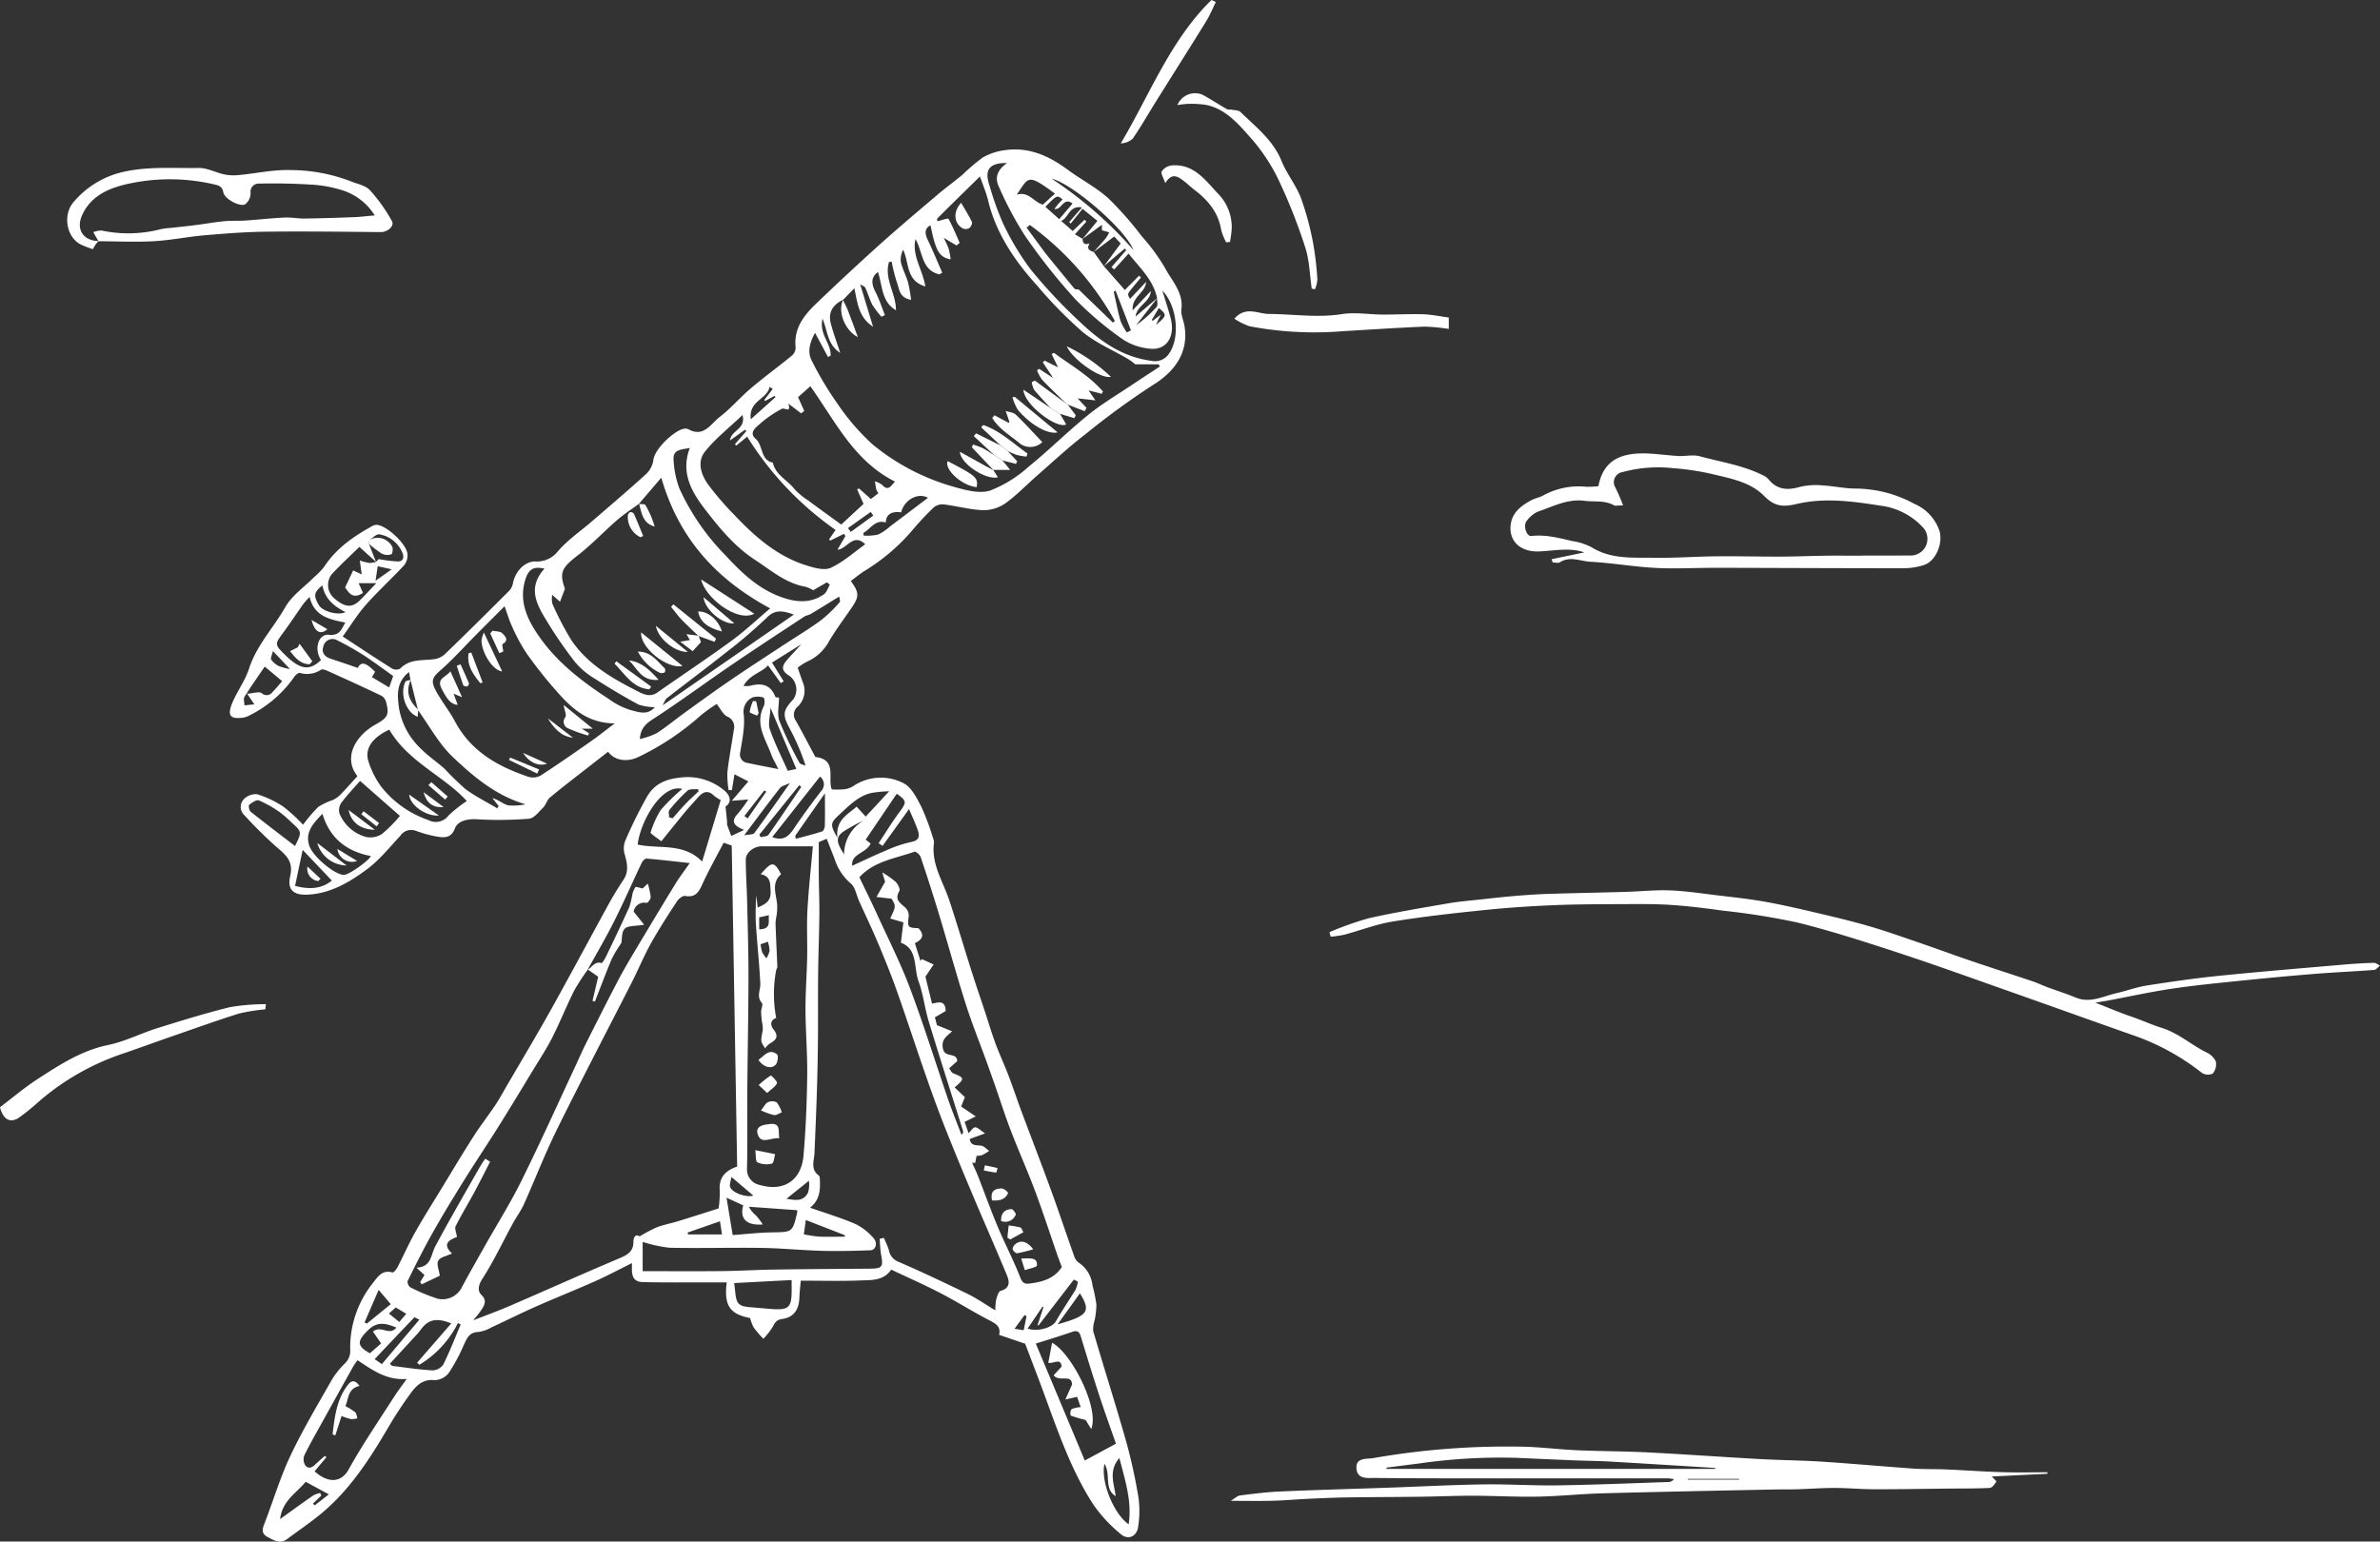 <?xml version="1.0" encoding="UTF-8"?> <svg xmlns="http://www.w3.org/2000/svg" width="447.666" height="290.008" viewBox="0 0 447.666 290.008"><rect x="0" y="0" width="447.666" height="290.008" fill="#333333" stroke="none"/><defs><style>.a{fill:#fff;}</style></defs><g transform="translate(-129.948 -28.009)"><g transform="translate(129.948 28.009)"><path class="a" d="M323.373,216.742c.123,1.207.214,2.07.3,2.933a2.472,2.472,0,0,0,0,.522c.245.707.519,1.4.782,2.105l2.42-1.136c-2.139-.82-2.452-1.735-1.173-3.064a26.222,26.222,0,0,0,1.955-2.66l-3.108.252,3.124-3.652-2.615-1.346c-.168,1.035-.327,2.01-.485,2.986l-.615,0a17.678,17.678,0,0,1-.235-3.367c.306-2.656.819-5.288,1.205-7.936a2.087,2.087,0,0,0-1.233-2.54c-.793-.388-1.255-1.453-1.981-2.36a28.318,28.318,0,0,0-2.962,2.114,49.864,49.864,0,0,1-11.647,7.8c-2.237,1.118-4.606.732-5.815-.927-1.332,1.034-2.665,2.062-3.99,3.1-2.327,1.824-4.681,3.615-6.951,5.507-.563.469-.751,1.37-1.283,1.9-.807.808-1.717,2.01-2.664,2.09a70.771,70.771,0,0,1-9.845.1c-1.613-.089-3.526.249-4.085,1.73-.718,1.9-2.114,1.755-3.546,1.5a23.735,23.735,0,0,1-3.823-1.065,2.46,2.46,0,0,0-2.9.945c-2.013,2.153-3.888,4.525-6.224,6.263-3.322,2.471-6.948,4.637-11.3,4.812-2.55.1-3.771-.916-3.189-3.471.636-2.79-.749-3.953-2.512-5.443a82.119,82.119,0,0,1-6.073-6,2.1,2.1,0,0,1-.159-3.014,3.143,3.143,0,0,1,2.5-.969,18.861,18.861,0,0,1,4.963,2.349,30.817,30.817,0,0,1,3.7,3.394,29.709,29.709,0,0,1,2.856-3.347,12.286,12.286,0,0,1,2.712-1.293,5.1,5.1,0,0,0,1.371-.929c1.125-1.156,2.192-2.369,3.29-3.569-2.867-3.675-.1-7.758,3.359-9.69,2.368-1.323,2.649-1.851,2.039-4.235a1.964,1.964,0,0,0-.853-1.192c-3.393-1.62-6.817-3.174-10.244-4.722-.352-.159-.89-.337-1.154-.183a4.717,4.717,0,0,1-3.977.6c-.25-.078-.778.374-1.021.7a22.459,22.459,0,0,1-8.645,7.388,3.554,3.554,0,0,1-.976.322c-2.39.315-3.032-.319-2.145-2.571.9-2.276,2.474-4.306,3.219-6.616,1.422-4.411,4.618-7.716,6.84-11.615,1.238-2.173,3.538-3.74,5.36-5.58a14.037,14.037,0,0,0,1.935-1.986c2.267-3.476,5.535-5.735,9.076-7.682a1.665,1.665,0,0,1,.965-.207c1.873.271,5.393,3.553,5.628,5.414a3,3,0,0,1-.613,2.167c-2.335,2.526-4.893,4.849-7.172,7.421-1.6,1.8-2.874,3.894-4.392,5.993,3.13,2.048,6.195,4.089,9.311,6.048a1.614,1.614,0,0,0,1.508-.01c1.744-1.818,4.014-1.495,6.168-1.746a3.806,3.806,0,0,0,2.1-.841c4.146-3.994,8.232-8.051,12.3-12.124a2.99,2.99,0,0,0,.659-1.463c.429-2.067,2.109-3.921,4.072-3.988a5,5,0,0,0,4.282-1.811c1.826-2.173,4.274-3.822,6.449-5.7,3.425-2.963,6.885-5.89,10.233-8.939A4.472,4.472,0,0,0,309.8,151.6c.214-2.072,3.748-5.367,5.491-5.832a1.551,1.551,0,0,1,1.035-.009c2.924,1.682,4.276-.99,5.968-2.288,2.1-1.61,3.835-3.679,5.86-5.393,2.519-2.133,5.2-4.081,7.747-6.176a2.029,2.029,0,0,0,.662-1.518c-.394-3.577,1.577-6.034,3.9-8.262q5.7-5.467,11.559-10.761c3.661-3.288,7.425-6.462,11.174-9.649,1.543-1.311,3.187-2.5,4.748-3.794a35.2,35.2,0,0,1,3.826-3.249,11.216,11.216,0,0,1,4.093-1.371c4.509-.672,8.322,1.049,11.872,3.671,2.5,1.846,5.325,3.3,7.621,5.357a62.389,62.389,0,0,1,6.293,7.14,36.915,36.915,0,0,1,4.392,5.985c1.283,2.448,3.484,4.584,3.082,7.788-.128,1.02.424,2.114.593,3.185.821,5.206-2.173,8.747-6,11.08a147.322,147.322,0,0,0-12.718,9.282c-3.115,2.385-5.992,5.083-8.953,7.667-2,1.747-3.848,3.7-5.993,5.245a7.257,7.257,0,0,1-4.18,1.323c-2.469-.085-4.913-.773-7.383-1.083a2.636,2.636,0,0,0-1.924.536,54.576,54.576,0,0,0-4.27,4.581,37.6,37.6,0,0,1-8.855,7.447c-.867.559-1.668,1.222-2.5,1.835,1.6,2.2,1.6,2.929.148,5.048-1.406,2.052-2.9,4.049-4.182,6.178a8.7,8.7,0,0,1-4.22,3.962,10.245,10.245,0,0,0-1.734,1.131c.33.952.623,1.8.92,2.652a4.078,4.078,0,0,1-.908,4.647,1.955,1.955,0,0,0-.369,2.658c1.273,2.265,2.467,4.574,3.679,6.84,4.189.456,2.26,4.131,3.089,6.1a17.747,17.747,0,0,0,2.284-.023,4.243,4.243,0,0,0,1.706-.571,9.272,9.272,0,0,1,9.462-.6c1.532.752,2.561,2.851,3.431,4.54a48.1,48.1,0,0,1,2.226,6.013,1.546,1.546,0,0,1,.109.685c-.536,4.025,1.72,7.293,2.9,10.861,1.451,4.407,2.764,8.859,4.169,13.282.839,2.641,1.742,5.262,2.612,7.893.636,1.925,1.207,3.874,1.913,5.773.744,2,1.655,3.946,2.419,5.943.866,2.268,1.625,4.576,2.473,6.851,1.833,4.915,3.732,9.8,5.529,14.733,1.5,4.121,2.887,8.287,4.357,12.42a2.386,2.386,0,0,0,.839,1.21,5.931,5.931,0,0,1,2.61,4.312,29.235,29.235,0,0,1,.73,3.559,15.063,15.063,0,0,1-.336,3,5.539,5.539,0,0,0-.265,2.027c2.033,6.927,4.231,13.806,6.2,20.751a99.162,99.162,0,0,1,2.332,10.655,19,19,0,0,1-.07,5.356c-.227,1.866-1.881,2.634-3.284,1.412a27.532,27.532,0,0,1-5.161-5.565c-4.547-7.038-7.065-15.01-9.982-22.789-.95-2.534-1.922-5.06-2.833-7.452l-4.894-1.668c.369-1.591-.654-2.128-1.894-2.769-3.088-1.6-6.034-3.471-9.12-5.074-3.025-1.571-6.152-2.945-9.289-4.431-1.451,2.121-3.679,1.957-5.7,2.037-3.705.146-7.42.042-11.31.042-.086,1.03-.218,2.112-.258,3.2-.085,2.311-1.094,3.725-3.278,4.018-1.1.147-1.362.767-1.788,1.555a15.227,15.227,0,0,1-1.707,2.168,23.172,23.172,0,0,1-1.811-2.113,8.263,8.263,0,0,1-.691-1.8c-3.816-.744-4.941-2.356-4.393-6.7-1.157,0-2.291,0-3.424,0-4.115-.01-8.231.041-12.343-.059-2.323-.057-2.07-1.911-2.057-3.575-2.346,1.162-4.577,2.361-6.884,3.389-3.766,1.678-7.6,3.2-11.369,4.871-2.751,1.216-5.441,2.573-8.173,3.833a6.745,6.745,0,0,1-2.455.864c-1.858.042-2.234,1.383-2.848,2.671a32.5,32.5,0,0,1-2.767,5.083,3.48,3.48,0,0,1-2.651,1.31c-2.1-.23-3.327.936-4.341,2.288a73.449,73.449,0,0,0-4.487,6.837c-3.515,5.973-7.276,11.746-12.721,16.181-1.982,1.614-4.107,3.052-6.158,4.582-1.361,1.016-2.519.232-3.695-.391-1.024-.542-1.069-1.263-.655-2.322,1.674-4.281,2.972-8.731,4.925-12.875,2.319-4.921,5.131-9.614,7.817-14.356a15.633,15.633,0,0,1,2.5-3.12,3.316,3.316,0,0,0,.962-2.71,19.433,19.433,0,0,1,4.311-12.435c.969-1.267,1.761-2.458,3.651-1.94.216.059.744-.613.961-1.032,1.139-2.2,2.136-4.471,3.352-6.624,1.624-2.875,3.4-5.666,5.117-8.487,1.943-3.188,3.853-6.4,5.864-9.541,1.267-1.982,2.733-3.835,4.037-5.794.859-1.292,1.592-2.667,2.376-4.008,2.248-3.842,4.523-7.668,6.73-11.533,1.852-3.243,3.633-6.525,5.426-9.8,2.142-3.912,4.244-7.845,6.4-11.747a60.426,60.426,0,0,1,3.11-5.2c1.1-1.586.8-3.1.334-4.762a4.088,4.088,0,0,1,.015-2.556,83.9,83.9,0,0,1,4.2-8.505c1.346-2.288,3.437-3.247,6.3-3.52a10.679,10.679,0,0,1,8.15,2.416C324.526,214.848,324.409,216.187,323.373,216.742Zm70.8-108.382v-1.031l-3.661,2.685,2.815-3.418-2.8-2.271L388.3,107.1l-.285-.274,2.406-2.758c-2.46-.428-2.452,1.953-3.923,2.528l2.186,1.907,2.221-2.118.339.339-2.152,2.394,1.461.861c-.02.983.508,1.128,1.309.857-.624.955-.1,1.356.768,1.6l1.916,2.686,3.935,4.475,2.686-2.7.349.343c-.536.646-1.076,1.29-1.608,1.939-.977,1.191-.975,1.193-.445,2.092l3.016-3.2c-.1,2.07-2.718,2.735-2.53,5.354l3.428-3.637c-.118,2.094-2.6,2.656-2.876,4.811,1.513-1.3,2.8-2.4,4.092-3.5l-3.976,5.108a23.549,23.549,0,0,0,3.833-3.4c.291-.325.082-1.1.1-1.665-.715-3.489-3.3-5.756-5.362-8.393l-2.714,2.987-.5-.434,2.783-3.225-.3-.257c-1.307,1.1-2.615,2.208-3.909,3.3l3.158-4.275-1.216-1.312-3.9,2.938c.769-.863,1.557-1.711,2.3-2.6a7.41,7.41,0,0,0,.653-1.121ZM256.4,166.611l-.1.728,1.329,3.407-3.126-2.817c-1.58,1.549-3.463,3.271-5.192,5.134a3.293,3.293,0,0,0,.465,4.535c1.963,1.7,3.29,1.847,4.76.437.949-.911,1.827-1.9,3.161-3.29h-3.335l.819,1.837c-1.976,1.3-2.683-.1-3.362-1.025l1.515-3.2,1.612.735-.365-2.6a12.337,12.337,0,0,0,1.819.455,4.825,4.825,0,0,0,1.234-.211c.2-.178.423-.526.606-.507a25.243,25.243,0,0,0,3.6.441c.851-.039,1.17-.777.731-1.694a5.714,5.714,0,0,0-4.306-3.412C257.714,165.474,257.022,166.239,256.4,166.611Zm127.168-53.9c1.807,2.215,3.606,4.437,5.439,6.63.137.164.527.115.8.166l6.449,6.229.341-.331a55.951,55.951,0,0,0-15.982-18.041l-.612.5ZM264.12,192.96c-.084-.443-.168-.887-.282-1.489-2.493,1.966-2.179,4.454-1.888,6.755a13.608,13.608,0,0,0,4.146,7.686c1.352,1.388,3.013,2.469,4.456,3.776a53.972,53.972,0,0,0,3.929,3.817c1.864,1.368,3.965,2.412,5.965,3.6l.251-.439-1.171-1.47c1.166.279,2,1.116,2.984,1.35a10.86,10.86,0,0,0,3.243-.2c-5.576-1.623-9.774-5.193-13.683-8.9-2.617-2.479-4.393-5.845-6.546-8.814Zm33.349,54.485a40.426,40.426,0,0,0-2.578,3.981c-1.446,2.894-2.645,5.912-4.106,8.8-1.063,2.1-2.369,4.077-3.592,6.093-2.152,3.544-4.293,7.094-6.495,10.607-2.163,3.451-4.437,6.832-6.588,10.291-2.022,3.252-4.013,6.527-5.893,9.863-1.653,2.933-3.156,5.951-4.647,8.971a1.342,1.342,0,0,0,.54,1.183,34.879,34.879,0,0,0,5.12,2.125,4.079,4.079,0,0,0,4.614-2.277c1.338-2.492,2.74-4.949,4.129-7.412,2.353-4.172,4.909-8.243,7.032-12.529,3.546-7.155,6.819-14.445,10.2-21.679.607-1.3,1.169-2.617,1.811-3.9,1.985-3.95,3.968-7.9,6.015-11.819,1.042-2,2.185-3.942,3.339-5.877q3.756-6.3,7.578-12.559c.718-1.174,1.566-2.269,2.7-3.9-3-.327-5.56-.636-8.13-.847-.286-.023-.743.453-.907.8-1.74,3.65-3.358,7.361-5.172,10.973-1.555,3.1-3.321,6.089-4.994,9.127Zm9.646-87.638c-1.371,1.008-2.817,1.929-4.1,3.041-2.528,2.193-4.833,4.662-7.473,6.7-2.991,2.311-3.46,3.234-2.372,6.252l-.926,2.441-1.472-1.3a4.576,4.576,0,0,0,.028,1.666,57.418,57.418,0,0,0,3.523,6.781c3.016,4.544,7.63,7.2,12.34,9.608,1.1.563,2.459,1.326,3.886.324,4.647-3.263,9.386-6.4,13.968-9.747,2.573-1.882,4.906-4.092,7.256-6.079-9.915-5.346-17.1-12.9-20.482-24.59l-4.221,4.942Zm38.39-38.386c-2.045.994-2.859,2.456-2.319,4.516.454,1.729,1.087,3.41,1.765,5.493-2.455-1.591-2.315-4.018-3.33-6.433-.694,2.917,1.668,4.691,1.515,6.964l-.488.245-2.433-4.547c-.9,1.645-1.541,3.467-.62,5.24a62.456,62.456,0,0,0,4.776,8,42.629,42.629,0,0,0,6.685,7.764,41.811,41.811,0,0,0,15.506,8.027c2.115.6,4.639,1.257,6.578.639a23.459,23.459,0,0,0,7.192-4.443c3.869-3.139,7.411-6.68,11.284-9.813,2.642-2.137,5.608-3.875,8.439-5.777,1.67-1.122,3.359-2.215,5.04-3.322l-.282-.4h-4.367a13.546,13.546,0,0,0-1.29-.96c-2.882-1.689-6.046-3.025-8.6-5.11a80.525,80.525,0,0,1-8.41-8.549c-4.268-4.713-7.846-9.852-9.378-16.182-.385-1.592-1.049-3.116-1.538-4.532-2.673,2.619-5.353,5.228-7.992,7.876-.152.152.022.629.016.539.86-.2,1.973-.609,2.059-.453.8,1.456,1.43,3.008,2.107,4.533l-.605.484-2.4-1.445a20.124,20.124,0,0,1,.933,2.048,15.936,15.936,0,0,1,.377,2.008c-1.918-.3-2.46-1.564-2.9-2.807-.415-1.172-.619-2.419-.909-3.6-1.018.554-1.125,1.429-.552,2.628.986,2.061,1.853,4.179,2.77,6.274l-.515.327c-3.429-.749-3.115-4.278-4.517-6.621-.695,3.157,1.383,5.793,1.854,8.9-3.668-1.081-3-4.44-4.17-6.9a3.852,3.852,0,0,0-.417,2.379c.316,1.283.97,2.48,1.337,3.754a30.03,30.03,0,0,1,.576,3.279c-2.279-.377-2.2-2.067-2.675-3.288a31.063,31.063,0,0,1-.98-3.907l-.508.089c-.942,3.17,1.331,5.933,1.317,9.069-2.75-1.589-2.529-4.661-3.392-7.191-1.28.947-1.321,2.1-.465,3.75.717,1.383,1.19,2.893,1.771,4.346l-.634.331a16.777,16.777,0,0,1-1.708-2.238c-.542-1.012-.833-2.156-1.325-3.2-.138-.291-.6-.429-.98-.679l2.423,7.981c-2.7-1.781-2.912-4.337-3.517-7.238l-2.151,2.209ZM275.892,313.435c2.49-.977,4.716-1.777,6.883-2.713,6.917-2.988,13.792-6.076,20.734-9.005,1.466-.619,2.521-1.265,2.538-2.979.013-1.289.609-1.5,1.168-1.1a29.592,29.592,0,0,1,3.229-1.712c1.279-.484,2.646-.732,3.959-1.134,2.535-.777,5.058-1.59,7.667-2.414a20.023,20.023,0,0,0,.22-3.383c-.216-2.452,1.068-3.727,3.271-4.5-.339-20.116-.678-40.205-1.019-60.38l-1.518-.54c-1.319,2.53-2.637,4.886-3.784,7.322-.726,1.542-1.206,3.105-3.473,2.692-.441-.08-1.2.523-1.519,1.006-1.7,2.6-3.389,5.2-4.9,7.906-1.28,2.286-2.282,4.725-3.465,7.067-2.016,3.991-4.083,7.957-6.119,11.938-1.956,3.823-3.917,7.644-5.842,11.482-1.324,2.639-2.656,5.277-3.869,7.968-1.579,3.5-3,7.077-4.579,10.581-.586,1.3-1.456,2.467-2.141,3.726-1.883,3.461-3.565,7.048-5.691,10.351-.788,1.224-.939,2.293-.193,3.017,1.022.993.648,1.754.17,2.589A19.929,19.929,0,0,1,275.892,313.435Zm65.027-89.968c0,2.343-.016,4.4,0,6.466.023,2.378.131,4.756.107,7.133-.038,3.735-.189,7.47-.232,11.205-.044,3.968,0,7.938-.03,11.906q-.043,4.922-.192,9.843c-.123,3.97-.295,7.939-.463,11.908-.063,1.488-.81,3.083.821,4.27.2.145.186.639.2.973.065,1.854-.063,3.655-1.86,5.067,3.021,1.062,5.85,1.905,8.541,3.069a10.768,10.768,0,0,1,3.39,2.64c.85.917.441,2.263-.553,2.3-3,.108-6,.192-9,.11-3.824-.1-7.641-.494-11.465-.552-5.781-.088-11.567.093-17.347-.033a25.9,25.9,0,0,1-5.048-1.1v5.505c5.077,0,9.989.037,14.9-.013,3.221-.033,6.441-.236,9.662-.283,5.977-.088,11.954-.127,17.93-.169,2.631-.019,2.816-.258,2.327-2.808a24.354,24.354,0,0,1-.222-2.83l.785-.158c.312.753.674,1.491.925,2.264a2.833,2.833,0,0,0,1.642,2.161c4.444,1.921,8.828,3.991,13.181,6.114,1.733.845,3.33,1.972,5.214,3.107a10.14,10.14,0,0,1,.136-1.963c.18-.624.434-1.605.85-1.719,1.847-.5,1.672-1.758,1.176-2.957-2.006-4.847-4.137-9.642-6.175-14.476-1.827-4.333-3.639-8.673-5.37-13.045-1.292-3.264-2.494-6.567-3.65-9.882-1.862-5.341-3.605-10.723-5.495-16.055-1.078-3.04-2.293-6.034-3.543-9.008-1.117-2.659-2.367-5.261-3.557-7.889-.519-1.147-.736-2.68-1.615-3.362a10.065,10.065,0,0,1-3.044-4.718c-.476-1.21-.953-2.418-1.443-3.659ZM386.632,303.4c-.287-.765-.566-1.464-.812-2.175-1.4-4.028-2.709-8.089-4.2-12.081-1.438-3.839-3.118-7.587-4.588-11.414-1.073-2.791-1.975-5.647-2.961-8.472q-.83-2.377-1.688-4.745c-1.3-3.574-2.724-7.106-3.871-10.726-1.746-5.51-3.273-11.089-4.945-16.623q-1.657-5.482-3.494-10.909c-.145-.43-.9-1.073-1.153-.985-3.606,1.274-7.6,1.766-10.372,4.806,1.144,2.389,2.3,4.7,3.368,7.05,2.1,4.6,4.4,9.131,6.173,13.856,2.584,6.881,4.76,13.915,7.151,20.87.772,2.246,1.675,4.448,2.518,6.67.352-.339.342-.558.278-.76-2.151-6.855-4.351-13.695-6.44-20.569-.753-2.478-1.021-5.118-1.912-7.536-.948-2.578-.093-6.088-3.323-7.266.179-1.468.337-2.766.466-3.829l-2.472-.728c1.086-2.341,1.086-2.341.246-3.724l-2.836-.329,1.624-2.858-.536-1.76a17.838,17.838,0,0,1,2.514,1.765c.427.419.906,1.4.7,1.739-.929,1.557.062,2.2,1.044,3.043a2.145,2.145,0,0,1,.73,1.579c-.267,2.173-.224,2.3,1.8,2.357,1.258,1.287.753,2.19-.652,2.813l1.052,3.362.254-.353,2.224,1.015-1.547,2.29c.346,1.407.784,3.189,1.246,5.073,1.127-.2,2.515-.781,2.564,1.4l-2.027,1.177.387,1.478,2.853,1.153c-1.076,1.017-2.076,1.529-1.729,3.25.378,1.874,2.579.574,2.7,2.356l-1.529,1.352c.234.308.416.8.743.934,2.178.867,2.226,1.017.29,2.661l1.928,1.841-.707,1.758,2.757,1.863-2.1,1.022.741,2.134c.478-.456.868-1.121,1.238-1.11.491.014.967.557,1.864,1.143l-2.885,1.06c.2,1.3,1.16,1.139,2.115,1.243.545.059,1.032.644,1.545.992a10.06,10.06,0,0,1-1.358.8,3.327,3.327,0,0,1-1.005.121c-.11.551-.19.945-.269,1.34l-.581-.035c.371.834.776,1.654,1.108,2.5,1.24,3.168,2.383,6.376,3.7,9.511,1.364,3.24,3.009,6.364,4.276,9.638.417,1.078.908,1.185,1.753,1.075C382.945,306.2,385.172,305.627,386.632,303.4ZM339.8,224.253c-3.293,0-6.472.01-9.652,0-1.4-.006-2.962,1.151-2.962,2.481,0,2.654.194,5.308.256,7.963.11,4.749.257,9.5.249,14.249-.013,7.151-.165,14.3-.221,21.453-.038,4.826.072,9.654-.056,14.477a2.97,2.97,0,0,0,2.468,3.1c4.469,1.3,7.762-.894,8.164-5.557.427-4.955.625-9.939.693-14.914.057-4.15-.3-8.306-.323-12.459-.014-3.315.248-6.629.315-9.945.06-2.956-.113-5.922.053-8.87C339.014,232.152,339.465,228.092,339.8,224.253ZM302.538,201.13c-5.276-.039-8.278-3.021-11.083-6.213a83.972,83.972,0,0,1-5.517-6.99,33.435,33.435,0,0,1-2.7-5c-.563-1.184-.923-2.464-1.424-3.838-1.957,1.962-3.839,3.841-5.713,5.729-2.041,2.056-3.975,4.232-6.143,6.142-1.724,1.52-2.124,2.08-1.023,4.1,1.076,1.978,2.522,3.757,3.58,5.744,2.995,5.625,8.07,8.435,13.788,10.375a2.979,2.979,0,0,0,2.274-.226c3.208-2.073,6.342-4.263,9.473-6.453C299.45,203.523,300.791,202.448,302.538,201.13ZM327.3,146.12l-.256-.236-2.83,2.019c.2-1.961,3.059-2.093,2.354-4.792-2.551,2.438-5.09,4.424-7.048,6.875-1.576,1.973-.727,4.4.653,6.3a55.167,55.167,0,0,0,4.611,5.369c3.918,4.157,8.132,7.963,13.722,9.727,1.488.469,3.422,1.041,4.655.479,2.379-1.085,4.4-2.946,6.494-4.427-2.263-2.219-3.416.892-5.225,1.024l1.491-2.572-.26-.419-2.633,1.293-.149-.288,1.2-1.736a60.043,60.043,0,0,1-16.627-17.549l-2.076,1.7-.23-.292Zm7.884-5.157c.618,1.928-.741.69-1.226.992a21.728,21.728,0,0,0-3.956,2.679c-.693.684-2.393,1.708-.958,2.962,1.468,1.282.833,3.969,3.23,4.479.5,2.318,2.722,3.251,4.028,4.925a12.854,12.854,0,0,0,2.575,2.157c2.076,1.545,4.18,3.052,6.265,4.568l4.191-3.892L348.13,157.1l.354-.169,2.231,1.988,1.419-1.091a2.938,2.938,0,0,1-.387-.669c-.121-.513-.185-1.039-.271-1.56a4,4,0,0,1,1.321.63c1.218,1.338,1.7.183,2.45-.59-7.728-3.876-11.237-11.376-15.916-17.935l-2.313,2.049,1.162,2.59-.587.458ZM246.08,341.827c2.287,2.085,4.894,2.4,6.425-.375,2.568-4.652,5.6-9.049,8.463-13.537.7-1.1,1.5-2.131,2.439-3.458-3.877.283-6.5-1.73-9.251-3.526-.306.443-.6.8-.824,1.2q-2.957,5.288-5.891,10.59c-1.121,2.025-2.278,4.033-3.292,6.11a2.144,2.144,0,0,0,.14,1.809c.52.776,1.264.56,1.9-.071.586-.578,1.223-1.1,1.837-1.653l.274.263Zm28.63-126.091c-4.262-4.7-11-7.317-14.58-13.431-3.28,1.525-4.739,3.663-3.863,6.142a16.358,16.358,0,0,0,2.37,4.621,19.276,19.276,0,0,0,8.862,6.253,2.945,2.945,0,0,0,3.757-.846A24.937,24.937,0,0,1,274.709,215.736ZM376.33,95.71c-3.707-.055-4.206,1.6-3.281,4.311a54.718,54.718,0,0,0,2.5,6.987,49.711,49.711,0,0,0,5.262,8.773,98.06,98.06,0,0,0,9.154,9.754c3.8,3.616,7.979,6.66,13.465,7.378a3.187,3.187,0,0,0,3.492-1.547c1.976-3.05,1.349-8.834-1.377-11.66.551,1.823,1.083,3.444,1.529,5.089.983,3.622-.8,6.286-4.053,5.822a11,11,0,0,1-4.834-1.677,61.8,61.8,0,0,1-9.01-7.6,111.679,111.679,0,0,1-9.566-12.086,65.681,65.681,0,0,1-4.848-9.152C373.966,98.44,374.553,96.947,376.33,95.71Zm20.484,240.924c-.987-2.836-2.108-5.916-3.128-9.028-1.21-3.691-2.352-7.405-3.477-11.123-.276-.912-.639-1.227-1.621-.886-2.37.822-4.774,1.542-6.855,2.2l9.214,22Zm-56.953-160.55a5.972,5.972,0,0,0-1.407-.652c-3.755-.649-6.533-3.11-9.569-5.093-3.746-2.447-6.546-5.837-9.244-9.323-2.649-3.423-4.745-7.005-2.986-11.707-1.478.336-3.252.18-3.049,2.315a18.03,18.03,0,0,0,1.058,5.224,43.519,43.519,0,0,0,8.6,12.558c2.93,3.166,6,6.189,10.148,7.79,2.871,1.109,5.755,1.537,8.469-.352.536-.373.756-1.2,1.121-1.819l-.564-.435Zm-17.39,39.465a7.079,7.079,0,0,1-1.28-.838c-1.225-1.182-2.155-.618-3.056.409-.806.918-1.648,1.806-2.426,2.747-1.535,1.859-3.038,3.746-4.4,5.427-.575-.416-.964-.677-1.33-.968-.264-.209-.75-.557-.7-.672a17.6,17.6,0,0,1,1.893-4.213,36.18,36.18,0,0,1,4.065-3.986c-3.886-1.021-7.914,6.187-8.388,10.471,4.061.882,8.645-.4,12.127,3.2Zm-15.215-11.478a14.193,14.193,0,0,0,3.148-1.086c1.851-1.188,3.55-2.611,5.337-3.9,2.817-2.033,5.626-4.08,8.494-6.04,3.263-2.231,6.584-4.377,9.886-6.551,2.367-1.558,4.805-3.015,7.092-4.681a25.247,25.247,0,0,0,3.61-3.46c.22-.24-.06-.936-.075-1.08-1.944,1.194-3.625,2.244-5.326,3.26-.391.233-.9.282-1.274.53-4.642,3.063-9.3,6.1-13.893,9.238-4.784,3.262-9.438,6.719-14.294,9.868C308.548,201.084,307.42,201.88,307.257,204.071ZM289.32,172.022c-2.153-.519-3.059.172-3.668,2.3-1.21,4.221.715,7.74,2.944,10.852,3.406,4.754,8.086,8.281,12.97,11.463a13.51,13.51,0,0,0,4.008,2c1.38.332,3.082,1.073,4.513-.563a10.052,10.052,0,0,1-3.071-.479c-2.849-1.547-5.64-3.212-8.367-4.965a14.218,14.218,0,0,1-3.546-3,78.99,78.99,0,0,1-5.2-7.52C287.972,178.958,285.966,175.7,289.32,172.022Zm-37.458,10.14c-2.953-.589-5.838-1.147-6.726-4.823a17.551,17.551,0,0,0-1.172,1.32c-1.307,1.842-2.547,3.733-3.892,5.547-1.411,1.9-1.5,2.091.177,3.763,2.732,2.725,4.607,3.619,7.041,1.232-1.366-2.024-.525-4.95,1.5-4.742C250.834,184.67,251.13,183.387,251.862,182.162Zm19.927,131.844c-2.789-1.128-4.337-.737-5.736,1.165a8.013,8.013,0,0,1-.538.684c-1.749,1.909-3.5,3.812-5.282,5.745.236.2.351.383.488.4,2.508.314,5.014.7,7.533.842a2.587,2.587,0,0,0,2.036-1.106c1.214-2.448,2.2-5.01,3.271-7.53l-.524-.263a19.1,19.1,0,0,1-7.245,7.839l-.431-.375ZM254.632,211.953c-1.161,1.33-2.438,2.66-3.536,4.125a2.445,2.445,0,0,0-.345,1.977,7.548,7.548,0,0,0,4.957,4.421,3.9,3.9,0,0,0,3.047-.55,25.542,25.542,0,0,0,3.374-3.394ZM347.2,227.912c2.042-.93,4.11-1.935,6.23-2.816a24.334,24.334,0,0,1,4.859-1.659c1.437-.262,1.629-1,1.3-2.049-.431-1.351-1.067-2.636-1.694-4.142l-4.988,6.935-.734-.518c1.32-1.985,2.559-4.032,3.984-5.939,1.285-1.72,1.332-2.07-.582-3.353L349.732,223l.928.727C349.876,225.566,346.939,225.618,347.2,227.912Zm-20.448-33.827a7.713,7.713,0,0,0,1.15-.006c2.145-.583,3.918-.347,4.84,2.036.068.175.674.142.695.146,0,1.52-.4,3.141.082,4.44a71.123,71.123,0,0,0,3.758,7.832c.155.3.763.37,1.16.547a43.394,43.394,0,0,0-3.025-7.048c-1.335-2.526-1.285-3.285.669-5.384a3.2,3.2,0,0,0-.563-4.372c-1.621-1.012-1.74-1.771-.474-3.2.809-.912,1.643-1.8,2.585-2.834l-5.512,3.446,2.194,3.525-.54.332-2.4-3.325C330.156,191.584,327.972,191.891,326.753,194.085ZM323.56,290.35l1.162,7.037c2.564-.185,4.969-.469,7.379-.506,3.863-.06,3.864.009,4.76-3.731a2.939,2.939,0,0,0-.026-.442l-9.075-.649a5.52,5.52,0,0,0,1.391,1.677,16.645,16.645,0,0,1,1.23,1.646c-3.125.279-4.372-1.156-3.674-3.576Zm12.25,15.5L325,306.418c.078.662.155,1.223.211,1.787.211,2.119.673,2.578,2.773,2.751,1.258.1,2.516.218,3.774.32,3.594.29,4.086-.18,4.057-3.847C335.807,307.027,335.81,306.625,335.81,305.854Zm-2.5-96.129c-.612-1.242-1.036-1.938-1.311-2.69-1.088-2.967-3.173-5.781-1.4-9.214a2.189,2.189,0,0,0-.02-1.521,3.357,3.357,0,0,0-2.145-.046,2.982,2.982,0,0,0-1.636,3.183,13.886,13.886,0,0,1-.051,3.166c-.134,1.317-.4,2.621-.6,3.932a1.606,1.606,0,0,0,1.369,2.038C329.284,208.949,331.065,209.282,333.31,209.725Zm-85.75,8.416c-1.708,1.755-3.319,3.463-2.48,5.982.753,2.261,5.118,5.681,6.617,5.5,1.078-.131,4.816-2.861,4.946-3.535C252.136,225.2,248.96,222.805,247.56,218.141Zm88.67-37.478c-2-.684-3.453-1.056-5.061.548a94.046,94.046,0,0,1-8,6.812c-3.564,2.835-7.223,5.549-10.812,8.352-.34.265-.48.785-.822,1.373Zm-75.366,11.558c-1.945-1.377-3.743-2.739-5.632-3.96a53.65,53.65,0,0,0-4.823-2.723,1.767,1.767,0,0,0-2.67,1.081c-.422,1.18.215,1.978,1.4,2.363,1.685.545,3.356,1.132,5.059,1.711.632-1.224,1.48-1.075,3.264.744l-.6.989,3.247,1.941ZM242.4,224.2c1.308-2.669,1.309-2.67-.665-4.442a20.966,20.966,0,0,0-2.226-1.94,21.746,21.746,0,0,0-3.906-2.2c-.446-.179-1.3.415-1.827.837-.164.132-.006,1.06.275,1.285C236.763,219.9,239.53,221.995,242.4,224.2ZM397.455,339.323c-2.109,2.447-.981,4.846-.69,7.182-2.274-1.377-.849-4.039-2.11-6.091-.773,3.38,1.821,9.564,4.548,11.369C399.846,347.577,398.589,343.689,397.455,339.323Zm-65.3-116.8c2.653.986,3.53-.822,4.62-2.4q2.2-3.183,4.569-6.242a1.823,1.823,0,0,0-.2-2.741Zm-88.315,2.4-1.434,6.768c2.89.78,5.108.483,6.921-.992Zm105.9-6.262,4.415-4.765a24.6,24.6,0,0,0-3.322.316c-2.449.558-4.114,2.292-5.9,3.941s-2.03,1.894-.508,4.488c-.4-3.438,2.133-4.469,3.6-5.858ZM336.5,222.243l.07.606c1.66-.452,3.332-.868,4.968-1.395.261-.084.5-.659.514-1.014.049-1.969.024-3.939.024-6.164Zm46.675,88.7-.181-.084-2.8,4.117c1.877.669,4.634-.164,5.32-1.37,1.158-2.034,2.5-3.961,3.714-5.966a5.838,5.838,0,0,0,.426-1.493l-.755-.391-6.638,8.62-.185-.072ZM349.3,165.294q.036.254.072.508a9.846,9.846,0,0,0,2.685-.195,9.462,9.462,0,0,0,2.284-1.546c2.344-1.756,4.677-3.527,7.118-5.371-1.973-1.075-4.512.469-5.045,2.734-1.883-.235-2.836.4-2.894,1.912C351.473,162.71,350.677,164.575,349.3,165.294ZM239.986,193.187,236.7,190.44c-1.326,1.96-2.628,3.792-3.807,5.7-.238.385-.013,1.055,0,1.595l1.859-.192-1.356-1.992c1.175-.077,2.235-.474,2.745-.107a1.335,1.335,0,0,0,2.034-.231C238.82,194.574,239.39,193.859,239.986,193.187Zm-.394,157.629c2.253-1.616,4.226-3.055,6.231-4.447a5.245,5.245,0,0,1,1.3-.463l.215.494-1.574,1.5.344.326,2.658-2.062-4.369-2.359C242.671,345.934,240.016,347.309,239.592,350.817ZM331.834,198.2c-.078,1.633-.495,2.975-.123,4.042.922,2.648,2.2,5.171,3.37,7.806l1.611-.352Zm53.509-96.738c-5.223-3.831-4.9-3.161-7.19.2,2.271-.679,3.184,1.413,4.916,1.867ZM261.478,314.8c-2.095-.872-3.643-1.219-5.409.546-1.966,1.964-2.123,2.893.415,4.279l2.111-1.85-1.539-2.234C258.622,314.273,260.091,316.439,261.478,314.8ZM384.711,98.656a75.654,75.654,0,0,1,15.38,13.408C398.608,108.2,388.647,99.585,384.711,98.656ZM265.786,313.3c-.561-.262-.892-.481-.941-.43-2.492,2.593-4.96,5.21-7.464,7.859l1.353.939ZM335.5,212.349c-.808.391-1.547.517-1.891.954-2.2,2.8-4.32,5.672-6.73,8.87.951-.182,1.686-.1,1.906-.4C331,218.777,333.121,215.718,335.5,212.349Zm50.337,101.833c5.741-1.626,6.323-2.405,4.194-5.83ZM345.8,297.694l.029-.275-7.348-2.864c-.131.946-.246,1.778-.373,2.693a25.88,25.88,0,0,0,2.824.428C342.554,297.742,344.179,297.694,345.8,297.694ZM247.555,175.173c-1.617,1.252-1.728,1.963-.636,3.753.713,1.167,3.658,1.96,4.973,1.261C249.719,179.115,248.015,177.673,247.555,175.173ZM258.13,307.7l-2.644,6.1.421.245,4.5-3.662Zm79.5-94.628-.386-.314-7.516,9.315.264.467c.5-.146,1.236-.129,1.474-.463C333.566,219.11,335.582,216.082,337.625,213.071Zm-19.312.833-.129-.419c-.669.082-1.551-.076-1.968.293a31.978,31.978,0,0,0-3.417,3.667c-.226.274-.033.893-.033,1.353l.663.183c.763-.865,1.5-1.758,2.3-2.588C316.556,215.532,317.448,214.732,318.313,213.9Zm70.336-110.573c-1.771-1.33-2.047,1.319-3.423,1.009.266-.336.491-.641.738-.926s.533-.568.806-.857c-1.046-.84-1.046-.84-3.235,1.387l2.6,2.329Zm-72.4,193.579.072.354h6.387c-.131-.844-.24-1.548-.384-2.474ZM332.257,138.2l-.6-.384c-.418,2.367-3.984,2.56-3.529,6.1l4.642-4.159-.159-.249-1.792.969-.145-.2Zm13.417,87.557a7.362,7.362,0,0,1,3.7-6.361,26.418,26.418,0,0,0-2.81,1.468C344.106,222.21,343.891,223.007,345.673,225.757Zm-21.189,60.7c-.094.7-.442,1.453-.214,1.943.561,1.21,3.245,1.951,4.328,1.557Zm10.352,4.1c1.427.232,3.152.678,4.077-1.2a5.528,5.528,0,0,0,.148-2.187Zm61.891-170.865-.33.238c.415,1.833.763,3.685,1.275,5.491a10.747,10.747,0,0,0,1.184,2.16l.779-.381ZM261.348,311l-1.287,1.15,1.947,1.585,1.316-1.536Zm89.821-148.97-.489-.677-4.272,3.033.522.723ZM241.453,190.9l-3.209-3.375c-.176.773-.5,1.36-.328,1.608a4.014,4.014,0,0,0,1.494,1.237A10.4,10.4,0,0,0,241.453,190.9Zm89.578,23.079-.355-.248-3.756,4.824.622.448ZM257.542,174.3l3.044-2.16-2.631-.573Zm120.2,140.711,1.712.28c.208-1.014.375-1.821.54-2.628l-.376-.226Zm25.806-189.78.185.153,1.53-1.148c-.315.626-.409.8-.493.982-.109.232-.209.468-.422.947,2.059-1.756,2.079-1.875.533-3.187Z" transform="translate(-186.907 -65.041)"></path><path class="a" d="M820.016,663.695l-10.456.51c.3.343.911.874.843.981-.3.474-.773,1.145-1.215,1.169-2.546.134-5.1.1-7.651.129-4.667.047-9.334.135-14,.127-2.516,0-5.032-.245-7.548-.248-2.389,0-4.778.183-7.169.252-1.492.044-2.987.009-4.479.041-10.679.229-21.357.429-32.034.718-4.046.11-8.085.549-12.132.624-4.066.076-8.137-.162-12.206-.17-3.261-.007-6.522.144-9.783.186-4.713.06-9.426.063-14.139.135-2.419.037-4.836.155-7.253.268-2.177.1-4.35.3-6.527.356-2.446.063-4.9.015-7.855.015.767-.463,1.225-.946,1.735-1.011,2.518-.318,5.044-.641,7.576-.75,6.878-.3,13.761-.484,20.642-.725,5.85-.205,11.7-.52,17.549-.608,4.671-.07,9.348.253,14.019.182,6.966-.107,13.93-.4,20.894-.634a1.29,1.29,0,0,0,.933-.532,7.026,7.026,0,0,0-1.024-.149q-13.041-.012-26.082-.006c-9.716,0-19.433.028-29.148-.07-1.285-.013-3.266.311-3.445-1.747-.186-2.135,1.911-1.792,3.047-1.972a145.937,145.937,0,0,1,29.2-2.139c3.092.135,6.174.508,9.266.643,4.4.19,8.8.177,13.2.4,7.065.359,14.122.87,21.185,1.26,3.9.216,7.817.237,11.717.491,5.721.372,11.431.9,17.149,1.3,2.031.143,4.077.07,6.113.158,3.535.152,7.066.408,10.6.516,2.819.086,5.643.017,8.464.017Zm-62.49-.919.036-.175c-6.595-.4-13.188-.821-19.784-1.2-2.249-.129-4.5-.143-6.755-.233q-5.4-.217-10.789-.469a106.921,106.921,0,0,0-18.4,1.059c-2.047.255-4.092.52-6.138.78l.024.239Zm-5.148,1.871v.149h9.655v-.149Z" transform="translate(-434.913 -386.443)"></path><path class="a" d="M709.417,423.993a62.735,62.735,0,0,1,7.361-2.606c4.934-1.112,9.934-1.938,14.921-2.8,2.036-.354,4.106-.517,6.163-.744,2.177-.24,4.354-.485,6.536-.666,2.058-.171,4.12-.315,6.184-.381,4.843-.153,9.687-.237,14.53-.378,2.785-.081,5.575-.387,8.35-.28,2.979.115,5.946.57,8.913.926,2.943.353,5.9.665,8.815,1.18,3.19.563,6.353,1.292,9.508,2.032,3.359.787,6.721,1.583,10.035,2.537,3.07.883,6.088,1.954,9.113,2.99,3.4,1.164,6.771,2.41,10.173,3.567,3.873,1.317,7.77,2.563,11.647,3.866.964.324,1.884.775,2.838,1.129,1.745.648,3.531,1.2,5.245,1.916,2.76,1.158,5.205-.246,7.749-.824,1.9-.432,3.752-1.126,5.669-1.426,4.5-.7,9.009-1.361,13.538-1.82,7.873-.8,15.762-1.44,23.646-2.126q2.77-.241,5.552-.319c.369-.01.747.343,1.121.529-.369.28-.721.776-1.109.806-3.741.289-7.492.442-11.232.746-4.839.392-9.673.85-14.5,1.347-4.169.429-8.346.841-12.488,1.465-3.973.6-7.907,1.463-11.859,2.206-.658.124-1.322.224-2.351.4,2.472.964,4.572,1.862,6.727,2.6,1.924.657,3.826,1.528,5.683,2.107,3.211,1,5.572,3.189,8.428,4.616a3.659,3.659,0,0,1,1.819,1.71,2.749,2.749,0,0,1-.564,2.295,2.142,2.142,0,0,1-2.04-.112,43.9,43.9,0,0,0-12.9-7.075c-7.575-2.657-15.127-5.382-22.7-8.051-7.1-2.5-14.17-5.068-21.317-7.417-6.321-2.077-12.669-4.131-19.118-5.743a135.022,135.022,0,0,0-13.994-2.237c-3.238-.455-6.491-.856-9.752-1.08-2.9-.2-5.82-.169-8.73-.157-4.484.019-8.971.013-13.449.2-4.382.182-8.766.478-13.129.928-5.726.59-11.456,1.223-17.134,2.146-3.086.5-6.061,1.666-9.1,2.48a21.415,21.415,0,0,1-2.56.377Z" transform="translate(-459.36 -248.634)"></path><path class="a" d="M796.072,245.572l6.156-1.281c-2.736-.947-5.608-.311-8.473-.182-3.664.165-5.977-2.092-5.316-5.447.4-2.033,2.112-3.309,3.935-4.24.714-.364,1.55-.5,2.235-.907a13.893,13.893,0,0,1,8.029-1.564,21.7,21.7,0,0,0,2.228-.106c.784-4.113,3.251-6.093,8.033-6.172,2.327-.038,4.659.358,6.993.485,1.346.073,2.781-.293,4.036.051,3.943,1.081,8.043,1.673,11.758,3.513a3.328,3.328,0,0,1,1.142.772c1.629,2.038,3.611,2.155,5.97,1.47a12.81,12.81,0,0,1,4.167-.277c2.158.112,4.308.621,6.457.6a23.358,23.358,0,0,1,10.862,2.865,8.527,8.527,0,0,1,4.726,5.058c.723,2.4-.687,5.8-2.991,6.488a12.962,12.962,0,0,1-3.646.576c-11.722.005-23.443-.059-35.165-.083-3.869-.008-7.747.218-11.6.02-4.095-.211-8.162-.938-12.257-1.159-1.876-.1-3.825-1.119-5.725.1-.324.208-.9.03-1.355.03Zm13.439-10.122c-.962,0-1.425.14-1.719-.023-1.752-.973-3.655-.6-5.493-.835-3.288-.426-5.962,1.082-8.817,2.034a5.4,5.4,0,0,0-2.095,1.739c-.718.847-.065,2.946.868,2.841,2.667-.3,5.174.365,7.7.951a11.747,11.747,0,0,1,3.593,1.148c3.7,2.322,7.814,1.939,11.836,2,3.912.059,7.828-.236,11.744-.276,3.967-.041,7.934.073,11.9.06,2.858-.009,5.717-.134,8.575-.171,2.216-.029,4.431,0,6.647,0,.174,0,.349-.033.523-.033,3.024,0,6.048.011,9.072-.011a3.146,3.146,0,0,0,1.961-5.391,12.942,12.942,0,0,0-7.727-3.958c-5.228-.82-10.621-1.581-15.848-.353-2.615.615-4.208.519-6.2-1.507-2.631-2.678-6.487-3.313-10.044-4.176a48.721,48.721,0,0,0-7.151-1.046,25.621,25.621,0,0,0-9.444.742,1.927,1.927,0,0,0-1.34,2.9A33.216,33.216,0,0,1,809.511,235.449Z" transform="translate(-504.217 -140.374)"></path><path class="a" d="M165.167,114.958a5.753,5.753,0,0,0-.524.569c-.193.271-.345.57-.578.966a19.207,19.207,0,0,1-2.34-.914c-2.681-1.448-3.34-5.665-1.224-8.013a17.131,17.131,0,0,1,9.234-5.6c4.767-1.081,9.507-.677,14.255-.75,1.6-.024,3.2.871,4.826,1.218a9.093,9.093,0,0,0,2.7.116c3.265-.305,6.537-1.051,9.781-.937a31.74,31.74,0,0,1,11.146,2.059c1.278.53,2.864.8,3.738,1.721a30.59,30.59,0,0,1,4.133,5.8c.545.947-.843,2.1-2.054,2.086-7.2-.066-14.405-.159-21.607-.076-3.863.044-7.73.345-11.583.677-3.19.275-6.352.938-9.543,1.114-3.456.191-6.932.018-10.4.006q-.491-.851-.979-1.706a4.11,4.11,0,0,1,1.557-.311,24.176,24.176,0,0,0,11.192-.268,15.061,15.061,0,0,1,1.853-.225c1.556-.176,3.114-.334,4.667-.532,1.8-.23,3.589-.552,5.394-.729,1.287-.126,2.594-.034,3.885-.12,2.484-.167,4.961-.448,7.446-.567,1.257-.06,2.527.206,3.789.189,3.089-.043,6.178-.145,9.265-.264,1.212-.047,2.42-.2,3.894-.324a11.133,11.133,0,0,0-6.476-4.847,23.414,23.414,0,0,0-5.552-.952c-3.216-.2-6.448-.262-9.669-.187a1.534,1.534,0,0,0-1.656,1.763,2.647,2.647,0,0,1-1.015,2.122c-1,.567-3.89-1.018-4.106-2.222-.2-1.137-.854-1.321-1.758-1.522a36.65,36.65,0,0,0-16.521-.017c-3.435.813-6.711,2.237-8.325,5.9C160.884,112.753,162.255,114.939,165.167,114.958Z" transform="translate(-146.603 -69.617)"></path><path class="a" d="M129.948,485.155c2.456-1.857,4.649-3.729,7.049-5.283,4.142-2.682,8.251-5.381,13.275-6.417,3.162-.652,6.132-2.19,9.24-3.163,4.548-1.424,9.11-2.833,13.735-3.974a41.4,41.4,0,0,1,6.717-.555c-.074.693-.11,1.023-.105.981a34.236,34.236,0,0,0-5,.8c-4.274,1.346-8.494,2.865-12.729,4.335-2.885,1-5.754,2.047-8.639,3.049a46.967,46.967,0,0,0-16.357,9.265,41.477,41.477,0,0,1-3.51,2.847C131.913,488.268,130.525,487.49,129.948,485.155Z" transform="translate(-129.948 -276.86)"></path><path class="a" d="M708.32,164.9v2.15a33.341,33.341,0,0,0-4.624-.435c-5.146.212-10.285.565-15.426.867a65.067,65.067,0,0,1-17.458-.945,12.515,12.515,0,0,1-2.819-1.416c2.142-2.443,4.411-.9,6.5-.893,4.568.025,9.1.761,13.716.032,2.486-.393,5.1.07,7.661.084,2.534.013,5.071-.133,7.6-.057C705.025,164.333,706.571,164.667,708.32,164.9Z" transform="translate(-435.811 -105.167)"></path><path class="a" d="M643.147,70.838a3.593,3.593,0,0,1,4.783-1.925c1.536.84,3,1.807,4.525,2.677.252.144.63.05.94.114.551.114,1.267.088,1.616.428,2.88,2.808,6.127,5.269,7.729,9.22.979,2.415,2.713,4.53,3.646,6.957a54.027,54.027,0,0,1,2.293,8.513,56.9,56.9,0,0,1,.8,6.862,5.762,5.762,0,0,1-.46,1.8l-.6-.123c-.383-2.591-.424-5.293-1.223-7.749a103.435,103.435,0,0,0-5.033-12.737,34.474,34.474,0,0,0-5.231-7.881c-2.293-2.586-4.642-5.389-8.316-6.183a17.981,17.981,0,0,0-3.57-.2A14.538,14.538,0,0,0,643.147,70.838Z" transform="translate(-421.687 -51.065)"></path><path class="a" d="M636.356,28.387c-.6,1.215-1.116,2.486-1.826,3.636-3.1,5.026-6.269,10.012-9.4,15.021-1.462,2.341-2.827,4.746-4.386,7.02a3.337,3.337,0,0,1-2.268.915c5.483-9.22,9.3-19.376,17.056-26.97Z" transform="translate(-407.662 -28.009)"></path><path class="a" d="M648.384,114.552a10.969,10.969,0,0,1-.941-2.325c-.533-3.319-2.5-5.622-5.059-7.568-.781-.6-1.481-1.3-2.279-1.872-.98-.7-2.02-1.267-3.177.643-.334-1.016-.885-1.845-.664-2.223a2.676,2.676,0,0,1,1.844-1.117c4.245-.367,6.394,2.853,8.857,5.434a8.889,8.889,0,0,1,2.445,6.718,21.919,21.919,0,0,1-.317,2.25Z" transform="translate(-417.746 -68.969)"></path><path class="a" d="M290.852,262.872a3.13,3.13,0,0,1,4.312,1.331c.157.4,0,1.324-.2,1.382a2.454,2.454,0,0,1-1.74-.1,20.963,20.963,0,0,1-2.47-1.881Z" transform="translate(-221.363 -161.302)"></path><path class="a" d="M587.442,191.341c-1.516-1.487-3.066-2.941-4.525-4.481a7.485,7.485,0,0,1-.945-1.777l.39-.266,2.65,1.731-1.97-2.976.367-.293,2.524,1.26-1.21-2.476.412-.274c3.145,2.34,6.613,4.279,9.228,7.279l-.223.455-2.467-.646,1.272,1.868-3.349-.363,1.681,1.771-.343.637-3.192-1.242Z" transform="translate(-386.911 -115.429)"></path><path class="a" d="M571.869,213.026a3.267,3.267,0,0,1-4.512.009c-1.738-1.4-3.735-2.6-4.9-4.558l.421-.5,2.681,1.432c.022-.033.134-.129.117-.185-.222-.693-.462-1.38-.7-2.069.649.225,1.465.275,1.916.707C568.592,209.492,570.169,211.241,571.869,213.026Z" transform="translate(-375.818 -129.851)"></path><path class="a" d="M586.139,198.238l.3.207,1.517,2-.288.555-2.681-.823-1.773-1.087c-1.037-1.138-2.115-2.244-3.089-3.435a4.129,4.129,0,0,1-.444-1.446l.582-.284Z" transform="translate(-385.608 -122.325)"></path><path class="a" d="M581.131,201.334l1.773,1.087,1.173,2c-1.75.931-7.957-3.737-8.058-6.54Z" transform="translate(-383.526 -124.574)"></path><path class="a" d="M571.733,201.083l8.016,6.649c-1.865.454-5.183-1.488-7.484-4.254a8.9,8.9,0,0,1-1.008-2.386Z" transform="translate(-380.82 -126.397)"></path><path class="a" d="M561.306,217.157l-3.668-3.425.381-.444c3.22,1.116,5.629,3.462,8.327,5.369l-.2.578a14.094,14.094,0,0,1-1.822-.313,14.42,14.42,0,0,1-1.706-.752Z" transform="translate(-373.078 -133.335)"></path><path class="a" d="M559.483,219.225l1.311,1.013c.6.646,1.2,1.289,1.783,1.947.028.031-.092.192-.244.493l-2.53-.665-1.495-.954-3.876-3.6.416-.536Z" transform="translate(-371.255 -135.403)"></path><path class="a" d="M603.241,184.722c-2.043.393-7.16-3.224-8.3-5.751A32.484,32.484,0,0,1,603.241,184.722Z" transform="translate(-394.283 -113.827)"></path><path class="a" d="M554.6,228.369l.89,1.391c-2.188.6-7.033-2.5-7.167-4.8,1.69.94,3.183,1.775,4.68,2.6.546.3,1.1.578,1.656.865Z" transform="translate(-367.781 -139.972)"></path><path class="a" d="M557.8,223.83l1.495.954,1.465,1.784h-3.2l.061.061-4.081-4.325.248-.505a15.7,15.7,0,0,1,1.822.69C556.373,222.883,557.078,223.378,557.8,223.83Z" transform="translate(-370.752 -138.173)"></path><path class="a" d="M548.354,233.922c-2.7-.221-6.115-3.271-5.479-4.9C548.239,231.79,548.65,232.158,548.354,233.922Z" transform="translate(-364.641 -142.279)"></path><path class="a" d="M547.478,116.428c.75,1.293,1.463,2.4,2.026,3.588.126.266-.171.916-.464,1.145a1.344,1.344,0,0,1-1.2.106C546.134,120.367,545.88,118.146,547.478,116.428Z" transform="translate(-366.694 -78.273)"></path><path class="a" d="M496.923,158.712c.309.641.661,1.265.919,1.926.623,1.6,1.2,3.215,1.892,5.08-2.559-1.347-3.841-4.957-2.768-7.052Z" transform="translate(-338.371 -102.284)"></path><path class="a" d="M445.582,287.077c-3.387,1.708-9.384-3.227-10-6.452Z" transform="translate(-303.693 -171.614)"></path><path class="a" d="M409.409,303.725l7.769,6.3C414.311,310.7,409.14,306.541,409.409,303.725Z" transform="translate(-288.808 -184.746)"></path><path class="a" d="M427.54,297.368c-1.033-.99-2.1-1.947-3.089-2.982-.726-.761-1.346-1.623-2.014-2.441l.452-.457,8.01,6.452-.283.593-2.98-1.086Z" transform="translate(-296.22 -177.789)"></path><path class="a" d="M404.374,321.571c-3.19-.256-4.6-2.9-6.549-4.823l.331-.455,6.55,4.757Z" transform="translate(-282.229 -191.89)"></path><path class="a" d="M407.991,312.061c2.567.027,3.634,1.856,5.038,3.127a.809.809,0,0,1,.019.767,1.089,1.089,0,0,1-.9.114A9.1,9.1,0,0,1,407.991,312.061Z" transform="translate(-288.008 -189.485)"></path><path class="a" d="M438.714,298.344c-2.752-.7-4.135-1.891-4.478-3.763C436.026,294.483,438.051,296.127,438.714,298.344Z" transform="translate(-302.927 -179.545)"></path><path class="a" d="M421.842,305.744c-2.385.126-5.631-2.5-6.018-4.9Z" transform="translate(-292.46 -183.109)"></path><path class="a" d="M436.6,288.344l5.777,4.921C440.193,293.559,436.788,290.608,436.6,288.344Z" transform="translate(-304.27 -176.002)"></path><path class="a" d="M404.105,315.918c2.332.271,3.844,1.726,5.584,3.653C406.389,319.9,405.648,317.33,404.105,315.918Z" transform="translate(-285.799 -191.677)"></path><path class="a" d="M405.949,255.978a4.21,4.21,0,0,1-2.37-4.119.86.86,0,0,1,.454-.611.787.787,0,0,1,.685.331c.612,1.371,1.167,2.769,1.741,4.158Z" transform="translate(-285.478 -154.91)"></path><path class="a" d="M408.413,247.651c.424.062,1.1-.022,1.231.209a16.881,16.881,0,0,1,1.736,4.04c-2.25-.612-2.446-2.545-2.921-4.293Z" transform="translate(-288.248 -152.845)"></path><path class="a" d="M429.812,304.751l.1.079.434,1.136-1.572,1.712-2.336-1.788,1.83-.313-.652-1.1Z" transform="translate(-298.492 -185.172)"></path><path class="a" d="M575.207,570.759a28.96,28.96,0,0,1-3,.741c-.258.037-.716-.378-.842-.684-.091-.222.129-.693.352-.905C572.728,568.944,574.032,569.153,575.207,570.759Z" transform="translate(-380.867 -335.734)"></path><path class="a" d="M562.241,548.369c-.41-1.815.614-2.247,1.886-2.239a1.916,1.916,0,0,1,1.138.854C564.7,548.247,563.593,548.47,562.241,548.369Z" transform="translate(-375.642 -322.546)"></path><path class="a" d="M575.08,576.619c1.635-.026,3.09-.3,2.956,1.3-.029.354-1.479.589-2.275.88Z" transform="translate(-382.993 -339.859)"></path><path class="a" d="M569.052,564.527l.234-2.271a14.022,14.022,0,0,1,2.176.361c.269.086.4.593.6.908l-2.486,1.366Z" transform="translate(-379.566 -331.713)"></path><path class="a" d="M566.3,557.357c-.044-1.589.777-2.188,1.966-2.23.268-.01.882.858.79,1.03A2.1,2.1,0,0,1,566.3,557.357Z" transform="translate(-377.998 -327.661)"></path><path class="a" d="M558.974,536.015l2.369.519a5.594,5.594,0,0,1-.234.861c-.785-.095-1.561-.258-2.339-.406Z" transform="translate(-373.721 -316.796)"></path><path class="a" d="M325.318,533.706c-.982,1.912-1.933,3.842-2.956,5.733-1.156,2.138-2.436,4.212-3.523,6.383-.23.46.139,1.22.259,2.028-1.511.537-2.835,1.346-.939,3.118-.961.455-2.209.656-2.591,1.34-.367.658.161,1.816.306,2.826l-3.421,1.628-.277-.429.808-1.319-1.513-1.378c2.874-.148,2.67-2.381,3.514-3.969,2.709-5.1,5.629-10.081,8.476-15.1.283-.5.627-.962.943-1.442Z" transform="translate(-233.139 -315.15)"></path><path class="a" d="M386.115,429.406c.835-.432,1.278-1.616,2.577-1.256.176.049.68-.813.917-1.308,1.47-3.063,2.932-6.131,4.336-9.225a14.582,14.582,0,0,0,.531-2.168,4.075,4.075,0,0,1,.6-1.544c.143-.169.823.116,1.374.216l.971-.912a14.3,14.3,0,0,1,.545,2.533c.016.375-.559,1.136-.773,1.1a2.025,2.025,0,0,0-2.436,1.639l1.979,2.464c-1.626.283-3.005.13-3.646.746s-.5,1.989-.639,2.681a25.2,25.2,0,0,0-1.807,3c-1.12,2.651-2.124,5.351-3.175,8.031l-.445-.139c.346-1.478.693-2.956,1.061-4.53-.581-.41-1.254-.884-1.937-1.351A.314.314,0,0,0,386.115,429.406Z" transform="translate(-275.572 -246.984)"></path><path class="a" d="M463.183,433.744c-1.006.339-1.245,1.22-.495,2.162,1.061,1.331.451,2.01-.74,2.663a3.985,3.985,0,0,0-.841.879c-.891-1.317-.862-1.311-.455-3.4a5.593,5.593,0,0,0-.142-1.527,19.134,19.134,0,0,1-.167-1.942c0-.568.4-1.38.15-1.66-1.068-1.2-.249-2.4-.3-3.607-.17-3.733-.593-7.454-.824-11.185-.113-1.823-.019-3.659.046-5.5.1.778.19,1.555.287,2.343,1.338-.615,2.525-1.1,2.425-3.018-.079-1.523.05-2.86-1.853-3.257,2.124-2.464,2.494-2.447,3.828,0-2,1.775-.8,3.938-.733,5.971a12.519,12.519,0,0,1-.1,1.713,11.67,11.67,0,0,0-.216,1.537c.093,2.732.238,5.461.34,8.193.009.249-.2.5-.239.76A24.07,24.07,0,0,0,463.183,433.744Zm-3.2-16.689c2.336-.01,1.683-1.5,1.825-2.649l-1.825.408Zm.264,2.818a8.041,8.041,0,0,0,.312,1.533,6.349,6.349,0,0,0,.784,1.108,4.9,4.9,0,0,0,.592-1.408,6.55,6.55,0,0,0-.319-1.709Z" transform="translate(-317.182 -242.236)"></path><path class="a" d="M464.145,520.67c-1.573-.2-3.463,1.319-4.074-.84-.442-1.56,1.33-1.749,2.446-1.853C464.467,517.8,463.948,519.357,464.145,520.67Z" transform="translate(-317.574 -306.534)"></path><path class="a" d="M459.165,529.418l3.734.752c-.166.535-.249,1.68-.6,1.77a4.019,4.019,0,0,1-2.719-.222C459.17,531.492,459.3,530.292,459.165,529.418Z" transform="translate(-317.099 -313.046)"></path><path class="a" d="M460.554,488.129c1.125-.871,2.037-2.2,3.493-1.06.282.22.129,1.567-.26,1.958C462.9,489.914,461.466,489.464,460.554,488.129Z" transform="translate(-317.888 -288.722)"></path><path class="a" d="M461.646,509.825c.58-.718.851-1.332,1.307-1.54a1.873,1.873,0,0,1,1.645.024,5.916,5.916,0,0,1,.961,1.886c-.5.185-1.028.578-1.487.508A12.992,12.992,0,0,1,461.646,509.825Z" transform="translate(-318.509 -300.932)"></path><path class="a" d="M462.244,500.156l-1.6-1.49a17.308,17.308,0,0,1,2.263-1.793c.1-.06,1.3,1.152,1.183,1.432C463.812,498.961,463.043,499.409,462.244,500.156Z" transform="translate(-317.94 -294.543)"></path><path class="a" d="M381.125,339.794h-2.086l1.37.84-.18.447a26.774,26.774,0,0,1-3.631-1.3,1.345,1.345,0,0,1-.65-2.146c.267-.415-.149-1.269-.315-2.31Z" transform="translate(-269.613 -202.708)"></path><path class="a" d="M325.883,325.517l-1.585-.649.773,2.107c-1.322-.109-2-1.059-3.047-3.082-1.021-1.979.939-2.147,1.665-3.256Z" transform="translate(-238.974 -194.36)"></path><path class="a" d="M340.261,303.761l3.439,7.31c-1.6-.143-3.674-3.05-3.893-5.681A5.029,5.029,0,0,1,340.261,303.761Z" transform="translate(-249.245 -184.766)"></path><path class="a" d="M345.343,307.2l-1.7-3.7.421-.525c.631.142,1.468.087,1.838.476.44.462,1.409,1.274.065,2.033-.166.093.078.912.133,1.394Z" transform="translate(-251.426 -184.323)"></path><path class="a" d="M334.617,312.465l2.131,5.625-.425.164c-1.328-1.641-2.576-3.313-2.221-5.635Z" transform="translate(-245.969 -189.714)"></path><path class="a" d="M329.743,317.617c.541,1.19,1.1,2.373,1.6,3.58.056.135-.2.551-.362.587-.221.049-.661-.084-.721-.245-.446-1.2-.822-2.434-1.22-3.655Z" transform="translate(-243.125 -192.643)"></path><path class="a" d="M352.02,358.274l5.447,2.239-.366.767-5.308-2.57Z" transform="translate(-256.061 -215.755)"></path><path class="a" d="M373.453,344.8c-2.263-.232-3.582-1.8-4.724-3.635Z" transform="translate(-265.688 -206.028)"></path><path class="a" d="M362.441,358.252c-1.535.6-3.387-.212-4.506-2.017Z" transform="translate(-259.552 -214.596)"></path><path class="a" d="M279.961,631.054c-2.253.548-2,2.395-2.648,3.8a11.9,11.9,0,0,1,1.825,1.132c.274.244.3.769.434,1.168a4.3,4.3,0,0,1-1.213.143,12.277,12.277,0,0,1-1.766-.58l-1.176,3.644-.515-.183c.4-3.277.741-6.574,2.9-9.34C278.492,629.943,279.155,629.931,279.961,631.054Z" transform="translate(-212.35 -370.331)"></path><path class="a" d="M313.9,378.357c-2.519.182-5.45-1.975-5.606-3.939Z" transform="translate(-231.335 -224.933)"></path><path class="a" d="M314.575,373.363l3.772,2.8C316.277,376.31,315.133,375.4,314.575,373.363Z" transform="translate(-234.903 -224.333)"></path><path class="a" d="M317.233,368.973l3.082,2.716-.491.56-3.134-2.7Z" transform="translate(-236.106 -221.837)"></path><path class="a" d="M587.887,619.5l1.5-1.648c-.135-1.715-1.524-.489-2.505-.712.242-1.281.476-2.522.713-3.774,3.717,2,8.945,12.364,7.359,16.235l-1.049-1.7a24.77,24.77,0,0,1-2.818-.83,1.527,1.527,0,0,1,.158-1.2,5.113,5.113,0,0,1,1.73-.388l-.676-1.935-2.21.5,1.263-2.824C591.262,619.144,588.981,620.856,587.887,619.5Z" transform="translate(-389.702 -360.767)"></path><path class="a" d="M307.116,324.4c-1.049,2.25-.26,4.042,1.4,5.62-.031.434-.063.868-.1,1.329-2.218-.815-3.406-4.342-2.319-6.6C306.207,324.525,306.766,324.514,307.116,324.4Z" transform="translate(-229.851 -196.5)"></path><path class="a" d="M260.033,312.516c-1.691-.048-2.672-1.194-3.664-2.475l1.466-.737.319-.664,2.411,3.307Z" transform="translate(-201.815 -187.54)"></path><path class="a" d="M265.728,298.276l2.98,1.744C267.455,301.124,266.347,300.608,265.728,298.276Z" transform="translate(-207.135 -181.648)"></path><path class="a" d="M281.911,381.138l4.942,3.722C284.242,384.794,282.43,383.6,281.911,381.138Z" transform="translate(-216.335 -228.753)"></path><path class="a" d="M290.323,384.518l-2.875-2.283.422-.562,2.917,2.222Z" transform="translate(-219.482 -229.056)"></path><path class="a" d="M458.1,336.366c-.489-.239-1.4-.5-1.389-.714a7.638,7.638,0,0,1,.643-2.052l.581.059.465,2.237Z" transform="translate(-315.702 -201.729)"></path><path class="a" d="M268.261,395.528l5.509,4.222A5.8,5.8,0,0,1,268.261,395.528Z" transform="translate(-208.575 -236.933)"></path><path class="a" d="M277.014,398.105l3.7,2.26A2.771,2.771,0,0,1,277.014,398.105Z" transform="translate(-213.551 -238.398)"></path><path class="a" d="M263.949,405.781l2.46,2.3-.434.428A2.331,2.331,0,0,1,263.949,405.781Z" transform="translate(-206.118 -242.762)"></path></g></g></svg> 